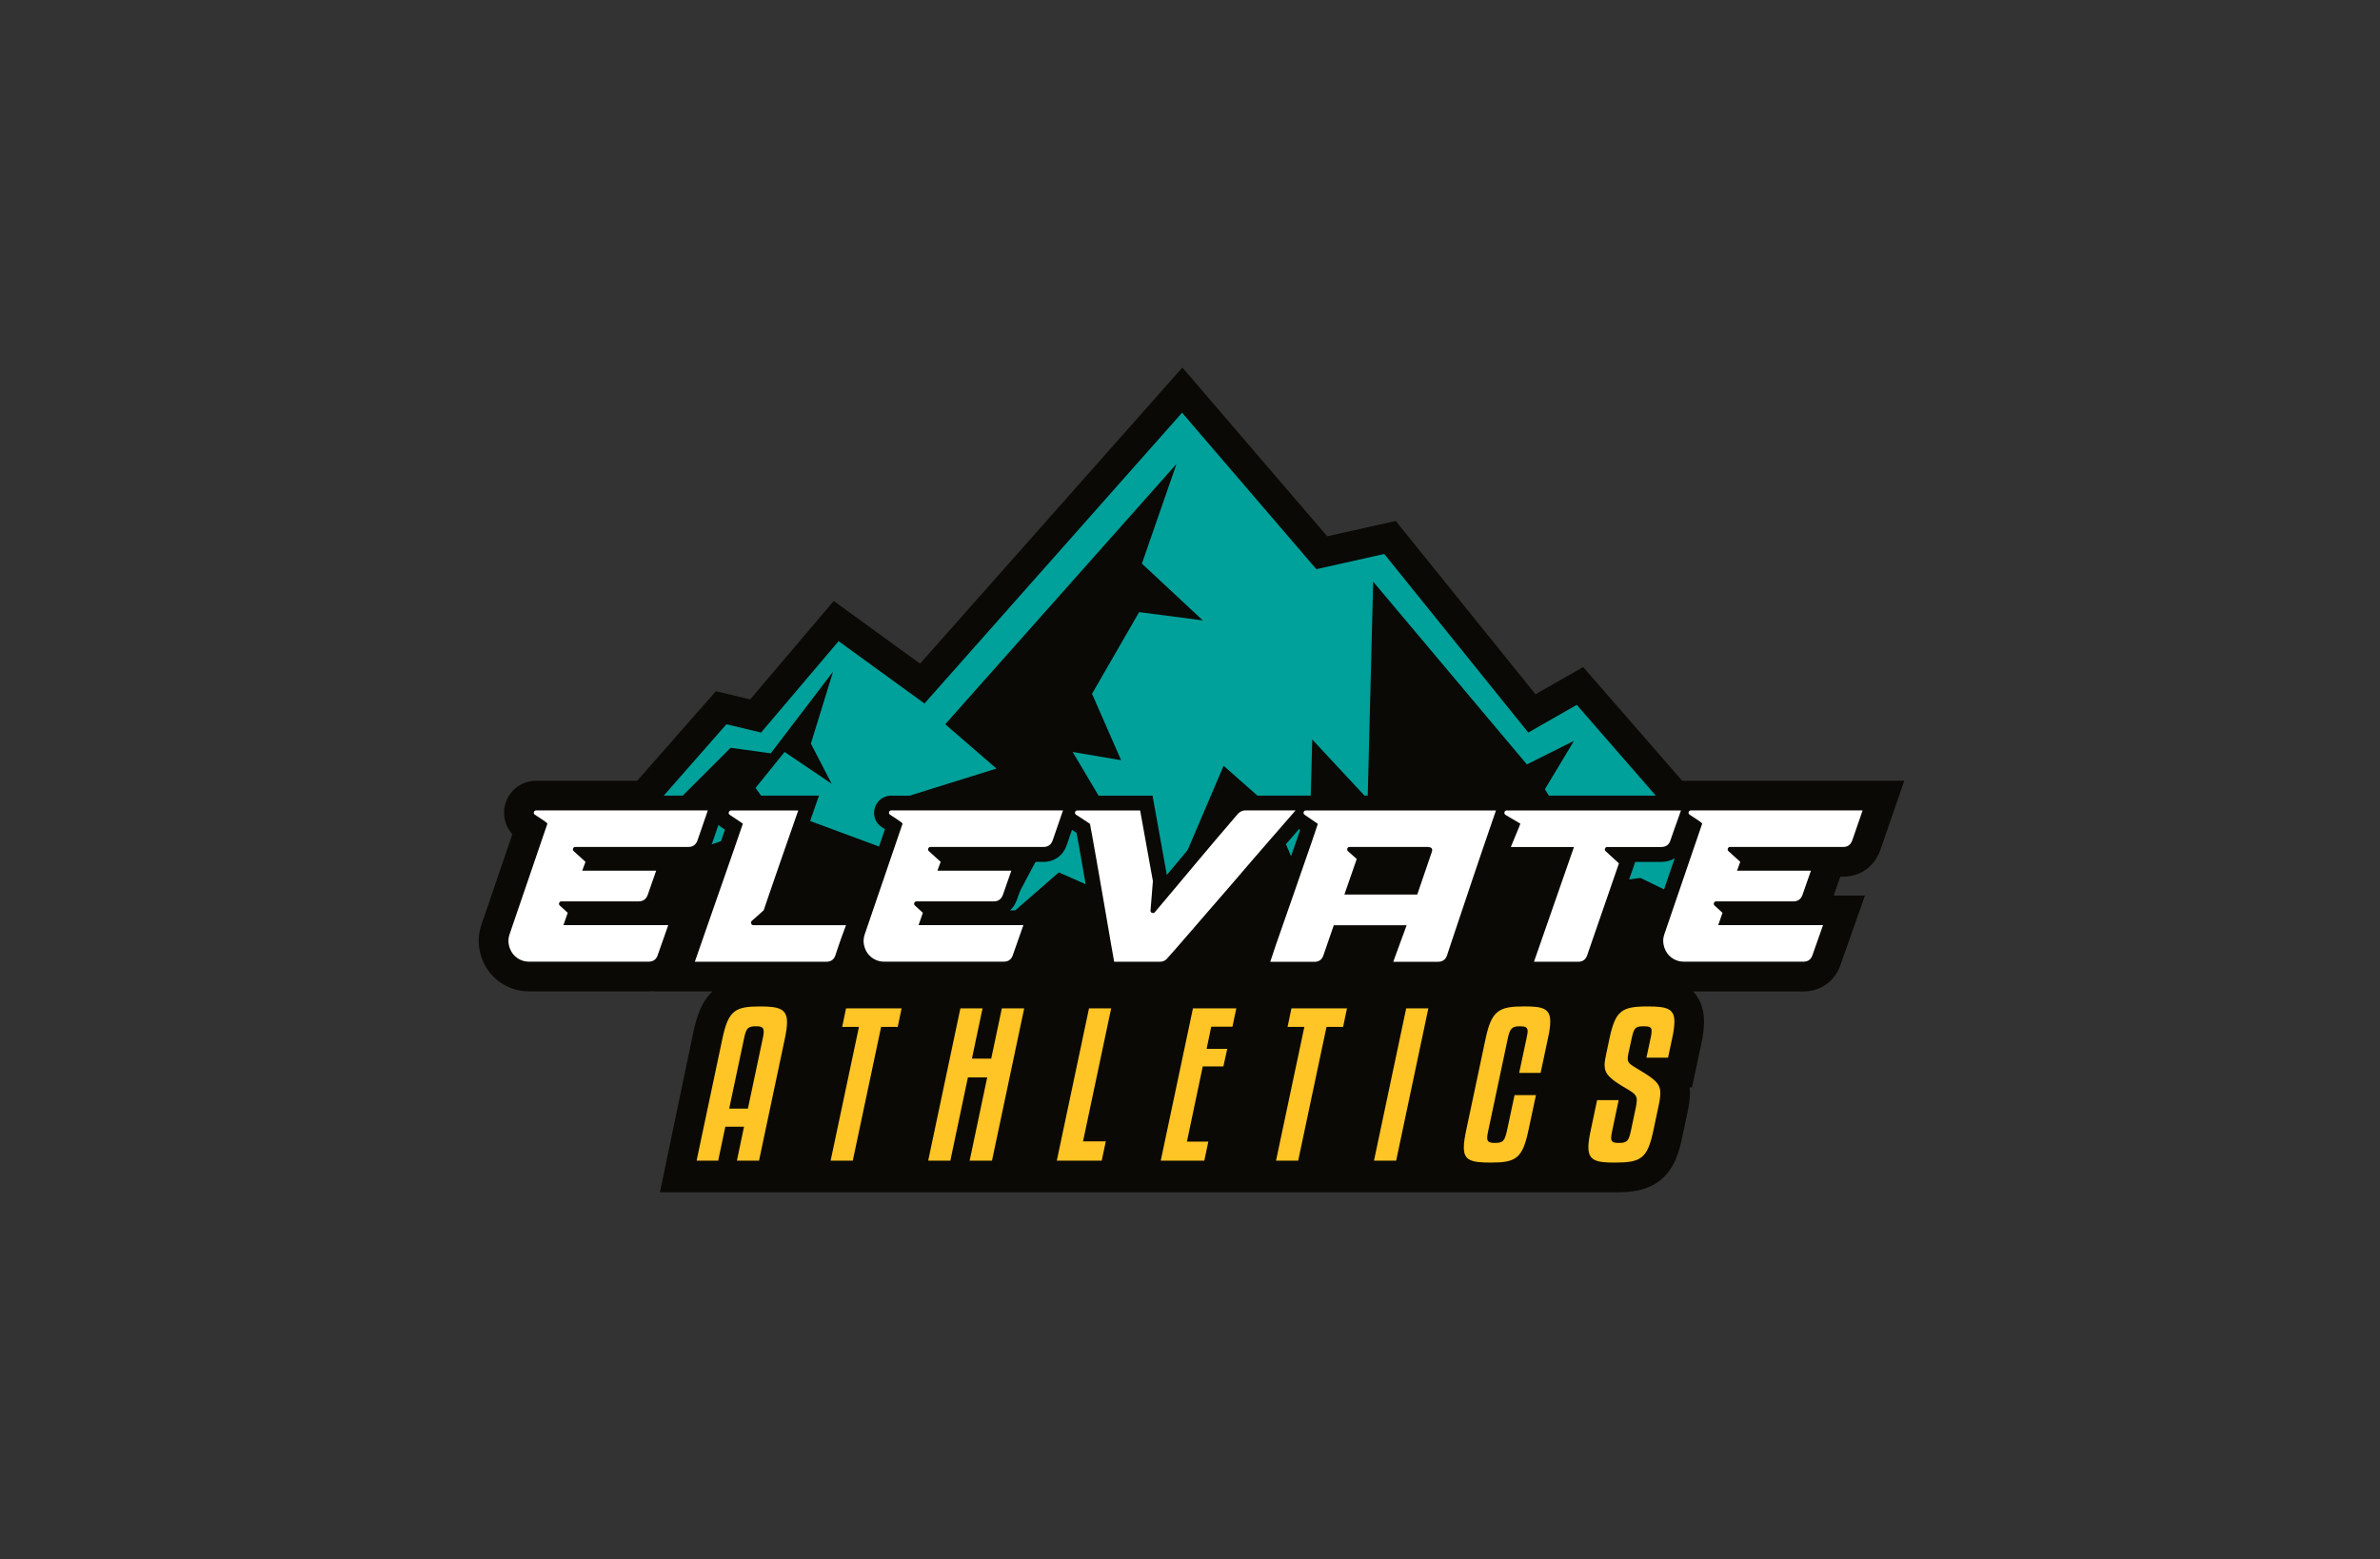 <?xml version="1.0" encoding="UTF-8"?>
<svg data-bbox="1297.803 996.7 3864.797 2236.4" viewBox="0 0 6452.4 4228.1" xmlns="http://www.w3.org/2000/svg" data-type="color">
    <rect x="0" y="0" width="6452.4" height="4228.1" fill="#333333" stroke="none"/>
    <g>
        <path d="M2152.6 3233.1h2224.7c42 0 86.1-2.5 123.6-32.4 39.1-31.2 51.6-77.7 60.2-118.6l14-66.1c4.4-19.9 6.5-36.9 6.5-52.1 0-5.3-.3-10.3-.8-15.2h6.3l24.6-114.7c5.5-25.5 8.1-45.7 8.1-63.5 0-38.9-13.7-65-29.4-82H4889c47 0 85.5-27.5 100.7-71.8l66.4-188.2h-84.7l17.8-51.2h7.7c45.9 0 84.2-26.9 100.2-70.3l65.5-189.7h-602L4404 1937.4l-52.6-60.4-59.3-68.1-129.2 73.8-378.9-470-79.5 17.8-58.9 13.2-47.3 10.6-392.8-457.6-711.1 802.9-234.1-169.9-226.5 266.9-93-22.3-213.2 242.9h-274.1c-37.5 0-70.6 23.8-82.5 59.3-10.2 30.3-2.9 62.8 18 85.8l-83.7 245c-7.6 21.9-9.4 44.4-5.5 66.9 3.6 20.5 11.3 39.4 22.8 56.1 12.2 17.6 28.1 31.7 47.3 42 19.8 10.6 41.4 16 64.2 16h324.1c4.3 0 8.5-.2 12.7-.7l-.2.7h161c-31.1 29.6-43.4 70.6-52 110.9l-90.6 433.8h363.5z" fill="#0a0905" data-color="1"/>
        <path fill="#00a19b" d="m1428.8 2579.7 540.6-615.7 93.9 22.5 210.2-247.8 232.8 169 698.4-788.5 364.1 424.3 184-41.3 390.5 484.3 131.4-75.1 582 668.3-409.3-199-168.9 22.6-154-161.5 125.3-5.1-61.5-96.3 78.9-131.4-127.7 63.9-416.7-495.6-15 589.4-150.2-161.4-11.3 428-101.4-244.1-127.6-112.6-174.6 409.3-272.2-120.2-146.4 127.7 150.2-281.6 165.2 48.8-131.5-221.5 131.5 22.5-78.9-180.2 127.7-221.5 172.7 22.5-165.2-154 93.8-270.3-627 705.9 138.9 120.1-285.5 89.2-26.1 124.8-232.8-86.3-285.3 97.6 112.6-123.9 93.9-7.5-30-41.3 78.8-97.6 127.7 86.3-56.4-108.9 60.1-195.2-168.9 221.5-108.9-15-551.9 551.9z" data-color="2"/>
        <path d="M4613.1 2157.5H3376.4c-18.2 0-34.9 7.1-48.4 20.6l-1.1 1.1-1 1.2c-23.6 27.5-44.7 52.1-62.5 73.1-17.4 20.5-34.8 41.1-51.6 61.3-15.7 18.8-31.9 38.3-48.4 57.9l-38.8-215.1h-708.2c-20.5 0-37.9 12.6-44.3 31.9-6.6 19.8.2 40.6 17.5 52.9l1.8 1.2c2.6 1.6 5.2 3.3 7.8 5l-75.3 220.2h-211.5c3.2-9.4 6.7-19.7 10.5-30.6 5.6-16.2 12.3-35.4 19.7-57.1 7.3-21.2 15.7-45.5 25.7-74.2 9.8-27.9 20.9-59.9 33.4-95.9l18.6-53.5H1982c-2.4 0-4.7.2-7 .5l.2-.5h-521.8c-20.5 0-37.9 12.6-44.3 31.9-6.6 19.8.2 40.6 17.5 52.9l1.8 1.2c2.6 1.6 5.2 3.3 7.8 5l-93 272c-5.3 15.4-6.7 31.2-3.9 47 2.6 14.7 8 28.2 16.3 40.1 8.5 12.3 19.8 22.2 33.3 29.5 13.9 7.5 29.1 11.2 45.1 11.2h324.1c29.8 0 53.2-16.7 62.7-44.7l47.5-134.8h-93.4c8.1-7.2 14.5-16.6 18.6-27.9l36.1-103.7h36.3c29 0 52.3-16.4 62.4-43.9l19.5-56.6c2 2.1 4.2 4 6.7 5.7l11 7.4c-4.2 12.2-8.4 24.3-12.5 36.2-7.6 21.9-16.3 46.9-26.1 75-9.8 28.2-21.3 61.2-34.2 98-12.8 36.6-28.3 81-47.2 135.9l-18.4 53.4h412.8c29.9 0 53.4-16.9 62.8-45.1l.2-.7c1.5-4.4 3.1-9.4 4.9-14.8 2.8 7 6.3 13.7 10.6 19.9 8.5 12.3 19.8 22.2 33.3 29.5 13.9 7.5 29.1 11.2 45.1 11.2h324.1c29.8 0 53.2-16.7 62.7-44.7l47.5-134.8H2738c8.1-7.2 14.5-16.6 18.6-27.9l36.1-103.7h36.3c29 0 52.3-16.4 62.4-43.9l14.8-42.8c5.3 3.5 9.3 6 12.1 7.8.1.1.2.1.3.2l3.6 19.3c3.4 18 7.1 38.9 11 62.1 4.3 25 8.8 51.1 13.5 77.6 4.8 26.9 9.4 53.6 13.7 79.3 4.3 25.9 8.4 49.5 12.1 70.3 3.7 21.2 6.6 37.2 8.5 48.2l5.9 33.1h157.3c20.4 0 38.3-8.1 50.6-23l25.9-29.3c11.6-13.1 25-28.6 41.1-47.3 15.2-17.7 32.1-37.3 50.2-58.1 18.2-20.9 36.7-42.2 55.5-64 19.3-22.3 38-44 55.6-64.7 17.9-21 34.9-40.7 50.6-58.4 15.5-17.6 29.6-33.8 41.9-48.1 2.2-2.6 4.3-5 6.3-7.3l3 2.1c-2.3 6.6-4.7 13.7-7.3 21.2-7 20.3-14.6 42.3-22.8 65.9-8.2 23.7-16.7 48.2-25.5 73.6-8.8 25.3-17.3 49.8-25.4 72.7-8.3 23.6-15.9 45.2-22.4 64.2-6.7 19.4-12.1 35.6-16.1 47.9l-16.9 52.6h174.8c29.8 0 53.2-16.8 62.7-44.8l18.7-54.2H3756l-36.3 99h178.9c29.9 0 53.4-16.9 62.8-45.1l.1-.4c3.8-11.9 9.4-28.6 16.5-49.9 7.2-21.5 15.2-45.3 24-71.5 8.8-26.2 17.9-53.4 27.3-81.5 7.3-21.9 14.4-43 21.2-62.7h160.1l-108.4 311.2h176.2c29.8 0 53.2-16.8 62.7-44.8l92.1-266.4h70.8c13.7 0 26-3.6 36.3-10.1l-66.2 193.6c-5.3 15.4-6.7 31.2-3.9 47 2.6 14.7 8 28.2 16.3 40.1 8.5 12.3 19.8 22.2 33.3 29.5 13.9 7.5 29.1 11.2 45.1 11.2H4889c29.8 0 53.2-16.7 62.7-44.7l47.5-134.8h-93.4c8.1-7.2 14.5-16.6 18.6-27.9l36.1-103.7h36.3c29 0 52.3-16.4 62.4-43.9L5106 2158h-492.9z" fill="#0a0905" data-color="1"/>
        <path d="m1381.5 2533.5 102.6-300.1c-.8-1.6-4.8-4.8-12-9.7-7.2-4.9-14.6-9.7-22-14.4-2.7-2-3.6-4.4-2.6-7.3 1-2.9 3-4.4 6.2-4.4H1919l-28.1 81.5c-4.3 11.7-12.5 17.6-24.6 17.6h-306.5c-3.1 0-5.2 1.5-6.2 4.4-1 2.9-.3 5.4 2.1 7.3l31.6 28.7-8.8 24h200.4l-22.9 65.6c-4.3 11.7-12.5 17.6-24.6 17.6h-209.2c-3.1 0-5.2 1.4-6.2 4.1-1 2.7-.5 5.1 1.5 7l21.7 19.9-11.7 33.4h284.2l-28.7 81.5c-3.9 11.7-12.1 17.6-24.6 17.6h-324.1c-9.4 0-18.1-2.1-26.1-6.4-8-4.3-14.5-10-19.3-17-4.9-7-8.1-15-9.7-24-1.6-8.9-.8-17.9 2.3-26.9z" fill="#ffffff" data-color="3"/>
        <path d="M1883.8 2608c18.4-53.1 34.1-98.4 47.2-135.7 13.1-37.3 24.5-70 34.3-98.2 9.8-28.1 18.5-53.1 26.1-75 7.6-21.9 15.1-43.8 22.6-65.6l-35.7-24c-2.7-2-3.5-4.4-2.3-7.3 1.2-2.9 3.3-4.4 6.4-4.4h181.7c-12.5 36-23.6 67.9-33.4 95.8-9.8 27.9-18.4 52.7-25.8 74.4-7.4 21.7-14 40.6-19.6 56.8-5.7 16.2-10.7 30.8-14.9 43.7l-5.3 4.7c-2 2-5.1 4.8-9.4 8.5-4.3 3.7-10.2 8.9-17.6 15.5-2 2-2.4 4.4-1.5 7.3 1 2.9 3 4.4 6.2 4.4h250.8c-1.6 4.3-3.6 9.9-6.2 16.7-2.5 6.8-5.2 14.1-7.9 21.7s-5.4 15.2-7.9 22.9c-2.5 7.6-4.8 14.4-6.7 20.2-3.9 11.7-12.1 17.6-24.6 17.6h-356.5z" fill="#ffffff" data-color="3"/>
        <path d="m2344.4 2533.5 102.6-300.1c-.8-1.6-4.8-4.8-12-9.7-7.2-4.9-14.6-9.7-22-14.4-2.7-2-3.6-4.4-2.6-7.3 1-2.9 3-4.4 6.2-4.4h465.3l-28.1 81.5c-4.3 11.7-12.5 17.6-24.6 17.6h-306.5c-3.1 0-5.2 1.5-6.2 4.4-1 2.9-.3 5.4 2.1 7.3l31.6 28.7-8.8 24h200.4l-22.9 65.6c-4.3 11.7-12.5 17.6-24.6 17.6H2485c-3.1 0-5.2 1.4-6.2 4.1-1 2.7-.5 5.1 1.5 7l21.7 19.9-11.7 33.4h284.2l-28.7 81.5c-3.9 11.7-12.1 17.6-24.6 17.6h-324.1c-9.4 0-18.1-2.1-26.1-6.4-8-4.3-14.5-10-19.3-17-4.9-7-8.1-15-9.7-24-1.5-8.9-.7-17.9 2.4-26.9z" fill="#ffffff" data-color="3"/>
        <path d="M2920.5 2197.7H3091l34.6 191.6-6.4 79.7c-.4 3.1 1 5.3 4.1 6.4 3.1 1.2 5.7.6 7.6-1.8 23-27.3 43.4-51.5 60.9-72.4 17.6-20.9 34.6-41.2 51-60.9 16.4-19.7 33.5-40 51.3-60.9 17.8-20.9 38.6-45.2 62.4-73 5.9-5.9 12.5-8.8 19.9-8.8h136c-6.3 7-15.3 17.5-27.3 31.4-11.9 13.9-25.8 29.8-41.6 47.8-15.8 18-32.8 37.6-51 58.9-18.2 21.3-36.6 42.8-55.4 64.5-18.8 21.7-37.2 43-55.4 63.9-18.2 20.9-35 40.3-50.4 58.3-15.4 18-29 33.6-40.7 46.9-11.7 13.3-20.5 23.2-26.4 29.9-4.7 5.9-11.3 8.8-19.9 8.8h-123.7c-2-10.9-4.8-27-8.5-48.1s-7.7-44.4-12-70-8.9-52.2-13.8-79.7-9.4-53.3-13.5-77.4c-4.1-24-7.8-44.9-11.1-62.7-3.3-17.8-5.6-29.8-6.7-36-2.7-2-4.3-3-4.7-3.2-.4-.2-1.3-.8-2.6-1.8-1.4-1-4.1-2.7-8.2-5.3-4.1-2.5-11.4-7.3-22-14.4-2.7-2-3.7-4.3-2.9-7 .8-2.7 2.7-4.3 5.9-4.7z" fill="#ffffff" data-color="3"/>
        <path d="M3443.8 2608c3.9-12.1 9.2-27.8 15.8-47.2 6.6-19.3 14.1-40.6 22.3-63.9 8.2-23.2 16.7-47.6 25.5-73s17.3-49.9 25.5-73.5 15.8-45.6 22.9-65.9c7-20.3 12.7-37.1 17-50.4l-35.8-24.6c-2.7-2-3.6-4.4-2.6-7.3 1-2.9 3-4.4 6.2-4.4h515.1c-3.1 9-8 23.2-14.7 42.8-6.6 19.5-14.3 41.8-22.9 66.8-8.6 25-17.6 51.6-27 79.7-9.4 28.1-18.5 55.3-27.3 81.5-8.8 26.2-16.8 50-24 71.5-7.2 21.5-12.8 38.3-16.7 50.4-3.9 11.7-12.1 17.6-24.6 17.6h-121.3l36.3-99H3616l-28.1 81.5c-3.9 11.7-12.1 17.6-24.6 17.6h-119.5zm201-182.3h197.5l39.3-114.9c3.5-9.4-.6-14.1-12.3-14.1h-210.4c-3.1 0-5.2 1.5-6.2 4.4-1 2.9-.3 5.4 2.1 7.3l23.4 21.1-33.4 96.2z" fill="#ffffff" data-color="3"/>
        <path d="M4084.9 2197.7h472.4c-1.6 4.7-3.6 10.5-6.2 17.6-2.5 7-5.2 14.4-7.9 22s-5.4 15-7.9 22.3c-2.5 7.2-4.8 13.8-6.7 19.6-3.9 11.7-12.1 17.6-24.6 17.6h-146.5c-3.1 0-5.2 1.5-6.2 4.4-1 2.9-.3 5.4 2.1 7.3l35.7 32.8-86.1 249.1c-3.9 11.7-12.1 17.6-24.6 17.6h-119.6l108.4-311.2h-171.1c.4-1.2 1.8-4.8 4.4-10.8 2.5-6.1 5.3-12.7 8.2-19.9 2.9-7.2 5.8-14.1 8.5-20.5s4.3-10.4 4.7-12L4082 2210c-3.1-2-4.2-4.5-3.2-7.6 1-3.1 3-4.7 6.1-4.7z" fill="#ffffff" data-color="3"/>
        <path d="m4512.2 2533.5 102.6-300.1c-.8-1.6-4.8-4.8-12-9.7-7.2-4.9-14.6-9.7-22-14.4-2.7-2-3.6-4.4-2.6-7.3 1-2.9 3-4.4 6.2-4.4h465.3l-28.1 81.5c-4.3 11.7-12.5 17.6-24.6 17.6h-306.5c-3.1 0-5.2 1.5-6.2 4.4-1 2.9-.3 5.4 2.1 7.3l31.6 28.7-8.8 24h200.4l-22.9 65.6c-4.3 11.7-12.5 17.6-24.6 17.6h-209.2c-3.1 0-5.2 1.4-6.2 4.1-1 2.7-.5 5.1 1.5 7l21.7 19.9-11.7 33.4h284.2l-28.7 81.5c-3.9 11.7-12.1 17.6-24.6 17.6H4565c-9.4 0-18.1-2.1-26.1-6.4-8-4.3-14.5-10-19.3-17-4.9-7-8.1-15-9.7-24-1.6-8.9-.9-17.9 2.3-26.9z" fill="#ffffff" data-color="3"/>
        <path d="m1997.8 3147.4 19.3-92h-50.7l-19.3 92h-58.6l70.1-331.4c16.2-76.3 34.5-86.8 103-86.8 51.8 0 72.1 7.3 72.1 42.9 0 11.5-2.1 26.1-5.8 43.9l-70.1 331.4h-60zm19.4-331.4-40.3 190.3h50.7l40.3-190.3c1.6-7.3 2.6-13.1 2.6-17.3 0-12.5-4.7-15.7-20.9-15.7-21.5 0-26.7 4.7-32.4 33z" fill="#ffc425" data-color="4"/>
        <path d="M2433.8 2784.6h-45l-76.8 362.8h-60.1l76.8-362.8h-45.5l10.5-50.2h150.6l-10.5 50.2z" fill="#ffc425" data-color="4"/>
        <path d="M2689.4 3147.4h-60.6l47.6-225.8h-52.3l-47.6 225.8h-60.1l87.3-413h60.1l-28.8 136.4h52.3l28.8-136.4h60.6l-87.3 413z" fill="#ffc425" data-color="4"/>
        <path d="M2986.9 3147.4h-121.8l87.3-413h60.1l-76.3 360.7h61.7l-11 52.3z" fill="#ffc425" data-color="4"/>
        <path d="M3265 3147.4h-118.1l87.3-413h117.6l-10.5 49.7h-57.5l-12.5 60.1h55.9l-10.5 47.6h-55.9l-42.9 203.9h58l-10.9 51.7z" fill="#ffc425" data-color="4"/>
        <path d="M3641.3 2784.6h-45l-76.8 362.8h-60.1l76.8-362.8h-45.5l10.5-50.2h150.6l-10.5 50.2z" fill="#ffc425" data-color="4"/>
        <path d="M3785.1 3147.4H3725l87.3-413h60.1l-87.3 413z" fill="#ffc425" data-color="4"/>
        <path d="m4118.6 2909.5 19.9-93.6c1.6-8.4 3.1-14.6 3.1-19.3 0-11-6.3-13.6-20.9-13.6-22 0-27.2 6.3-32.9 32.9l-52.8 249.4c-2.1 8.9-3.1 15.2-3.1 19.9 0 11.5 5.7 14.1 21.4 14.1 21.4 0 26.1-5.2 32.4-34l20.4-95.7h58l-20.4 95.7c-16.2 76.8-34.5 87.3-101.9 87.3-53.3 0-73.2-5.7-73.2-40.8 0-12 2.1-27.2 6.3-46.5l52.8-249.4c16.2-75.8 36.1-86.8 104.6-86.8 50.7 0 70.6 5.7 70.6 41.3 0 11.5-2.1 26.7-6.3 45.5l-19.9 93.6h-58.1z" fill="#ffc425" data-color="4"/>
        <path d="m4463.6 2868.2 11-51.2c2.1-8.9 3.1-15.7 3.1-20.9 0-11-5.8-13.1-21.4-13.1-23 0-26.7 4.7-32.9 34l-8.9 40.8c-1 5.2-1.6 9.4-1.6 13.1 0 11 6.3 15.7 26.7 27.7 47 27.7 61.7 39.7 61.7 65.3 0 9.4-1.6 20.9-4.7 35l-14.1 66.4c-16.2 76.8-33.5 87.3-105.1 87.3-50.7 0-71.1-5.7-71.1-41.8 0-11.5 2.1-26.7 6.3-45.5l17.3-82.1h58.5l-17.3 82.1c-2.1 8.9-3.1 15.7-3.1 20.4 0 11 5.7 13.6 20.9 13.6 22.5 0 26.7-5.2 32.9-34l13.1-62.2c1.6-8.4 2.6-14.6 2.6-19.9 0-12-5.8-18.3-25.6-29.8-47.6-27.2-61.7-41.3-61.7-65.3 0-8.9 2.1-18.8 4.7-31.4l8.4-39.7c16.2-76.8 32.9-87.8 104.6-87.8 51.8 0 71.6 6.3 71.6 41.3 0 12-2.1 27.2-6.3 46.5l-11 51.2h-58.6z" fill="#ffc425" data-color="4"/>
    </g>
</svg>

